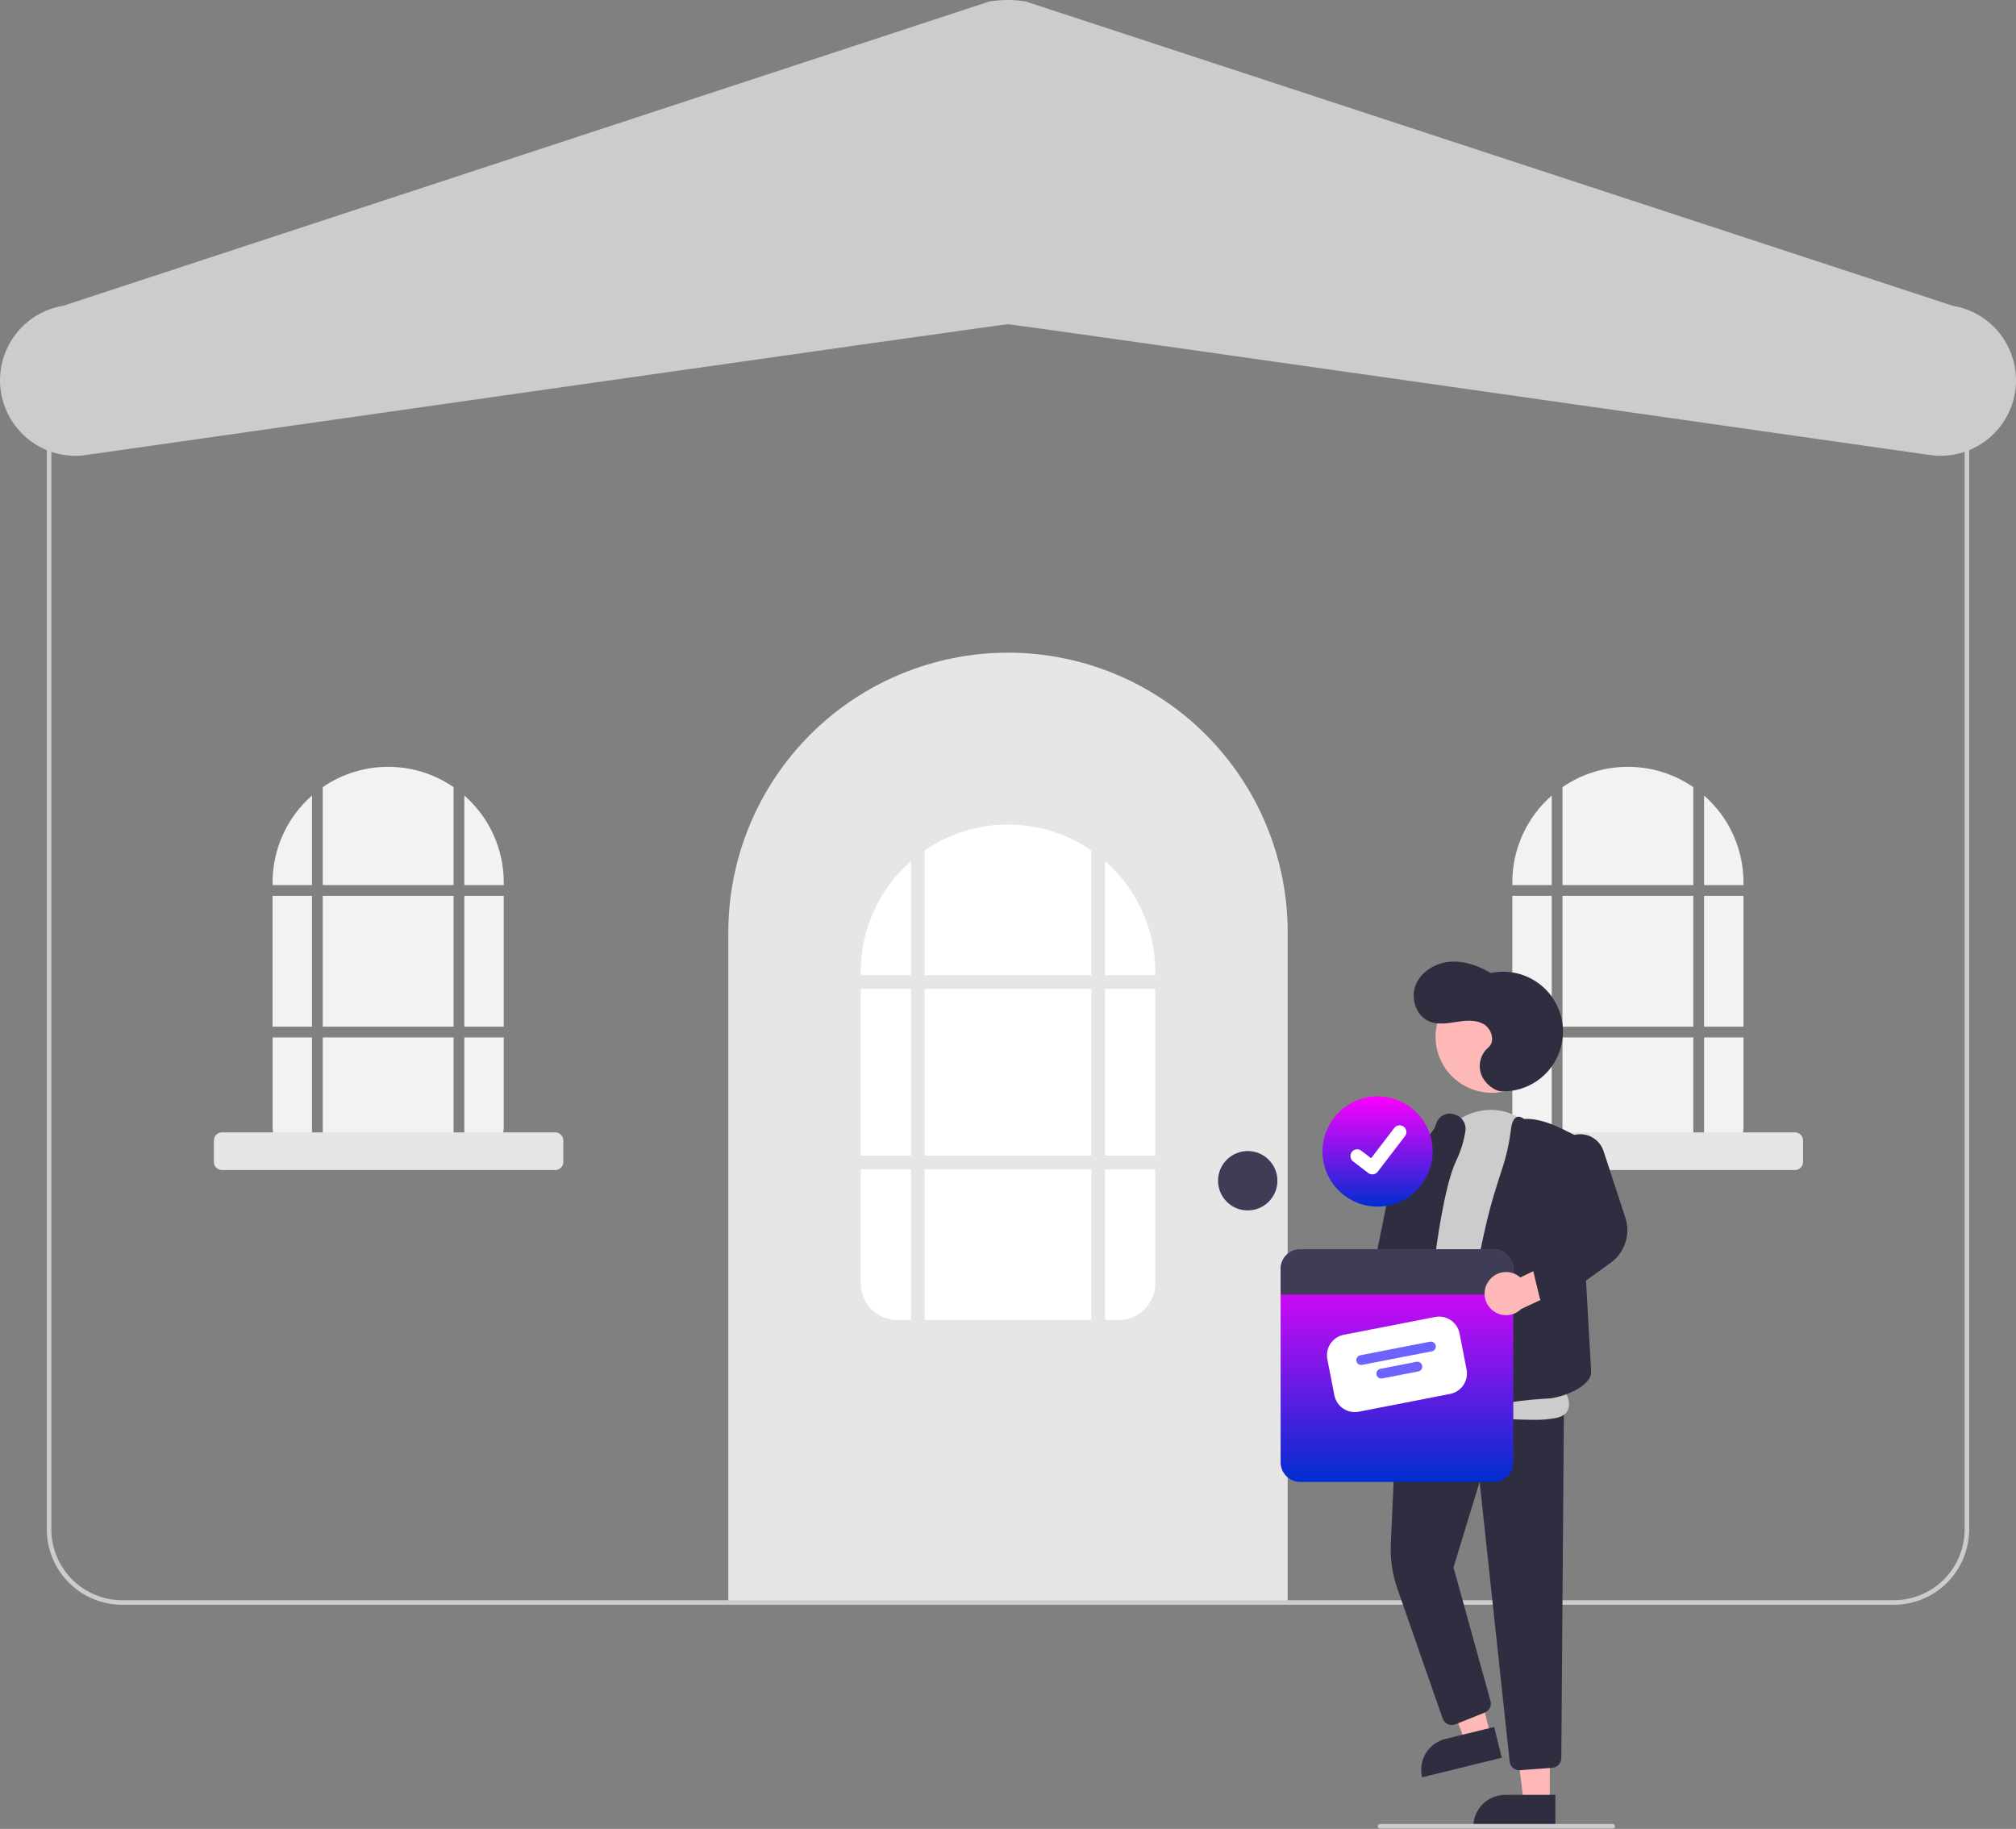 <svg width="883" height="801" viewBox="0 0 883 801" fill="none" xmlns="http://www.w3.org/2000/svg">
<rect x="0" y="0" width="883" height="801" fill="#808080" stroke="none"/>
<g clip-path="url(#clip0_617_5592)">
<path d="M441.5 285.856C457.587 285.856 473.516 289.025 488.379 295.181C503.241 301.337 516.745 310.36 528.121 321.736C539.496 333.111 548.519 346.615 554.675 361.477C560.831 376.34 564 392.269 564 408.356V701.856H319V408.356C319 392.269 322.169 376.34 328.325 361.477C334.481 346.615 343.504 333.111 354.879 321.736C366.255 310.36 379.759 301.337 394.621 295.181C409.484 289.025 425.413 285.856 441.5 285.856Z" fill="#E6E6E6"/>
<path d="M399 433.134H377V506.134H399V433.134Z" fill="white"/>
<path d="M478 512.134H405V578.134H478V512.134Z" fill="white"/>
<path d="M478 433.134H405V506.134H478V433.134Z" fill="white"/>
<path d="M484 427.134H506V425.633C506.008 416.448 504.049 407.367 500.254 399.002C496.459 390.637 490.917 383.181 484 377.137V427.134Z" fill="white"/>
<path d="M405 427.134H478V372.46C467.266 365.066 454.534 361.116 441.5 361.134C428.466 361.116 415.734 365.066 405 372.46V427.134Z" fill="white"/>
<path d="M399 512.134H377V562.134C377 566.377 378.686 570.447 381.686 573.447C384.687 576.448 388.757 578.134 393 578.134H399V512.134Z" fill="white"/>
<path d="M484 512.134V578.134H490C494.243 578.134 498.313 576.448 501.314 573.447C504.314 570.447 506 566.377 506 562.134V512.134H484Z" fill="white"/>
<path d="M399 427.134V377.137C392.083 383.182 386.541 390.637 382.746 399.002C378.951 407.367 376.992 416.448 377 425.634V427.134H399Z" fill="white"/>
<path d="M506 433.134H484V506.134H506V433.134Z" fill="white"/>
<path d="M546.5 530.134C553.68 530.134 559.5 524.313 559.5 517.134C559.5 509.954 553.68 504.134 546.5 504.134C539.32 504.134 533.5 509.954 533.5 517.134C533.5 524.313 539.32 530.134 546.5 530.134Z" fill="#3F3D56"/>
<path d="M136.657 392.368H119.39V449.664H136.657V392.368Z" fill="#F2F2F2"/>
<path d="M198.662 392.368H141.366V449.664H198.662V392.368Z" fill="#F2F2F2"/>
<path d="M220.639 392.368H203.372V449.664H220.639V392.368Z" fill="#F2F2F2"/>
<path d="M203.372 387.658H220.639V386.481C220.645 379.271 219.107 372.144 216.129 365.578C213.15 359.013 208.8 353.161 203.372 348.417V387.658Z" fill="#F2F2F2"/>
<path d="M198.662 454.373H141.366V506.174H198.662V454.373Z" fill="#F2F2F2"/>
<path d="M136.657 454.373H119.39V493.616C119.39 496.947 120.713 500.141 123.068 502.496C125.423 504.851 128.617 506.174 131.948 506.174H136.657L136.657 454.373Z" fill="#F2F2F2"/>
<path d="M203.372 454.373V506.174H208.081C209.73 506.175 211.363 505.85 212.887 505.219C214.41 504.587 215.795 503.662 216.961 502.496C218.127 501.33 219.052 499.946 219.683 498.422C220.314 496.899 220.639 495.266 220.639 493.616V454.373H203.372Z" fill="#F2F2F2"/>
<path d="M136.657 387.658V348.417C131.228 353.161 126.878 359.013 123.9 365.578C120.921 372.144 119.383 379.271 119.39 386.481V387.658H136.657Z" fill="#F2F2F2"/>
<path d="M141.366 387.658H198.662V344.746C190.237 338.943 180.245 335.842 170.014 335.856C159.784 335.842 149.792 338.943 141.366 344.746V387.658Z" fill="#F2F2F2"/>
<path d="M243.19 512.435H97.203C96.267 512.434 95.369 512.061 94.707 511.399C94.045 510.737 93.672 509.839 93.671 508.903V499.484C93.672 498.548 94.045 497.65 94.707 496.988C95.369 496.326 96.267 495.953 97.203 495.952H243.19C244.127 495.953 245.025 496.326 245.687 496.988C246.349 497.65 246.721 498.548 246.722 499.484V508.903C246.721 509.839 246.349 510.737 245.687 511.399C245.025 512.061 244.127 512.434 243.19 512.435Z" fill="#E6E6E6"/>
<path d="M679.657 392.368H662.39V449.664H679.657V392.368Z" fill="#F2F2F2"/>
<path d="M741.662 392.368H684.366V449.664H741.662V392.368Z" fill="#F2F2F2"/>
<path d="M763.639 392.368H746.372V449.664H763.639V392.368Z" fill="#F2F2F2"/>
<path d="M746.372 387.658H763.639V386.481C763.645 379.271 762.107 372.144 759.129 365.578C756.15 359.013 751.8 353.161 746.372 348.417V387.658Z" fill="#F2F2F2"/>
<path d="M741.662 454.373H684.366V506.174H741.662V454.373Z" fill="#F2F2F2"/>
<path d="M679.657 454.373H662.39V493.616C662.39 496.947 663.713 500.141 666.068 502.496C668.423 504.851 671.617 506.174 674.948 506.174H679.657L679.657 454.373Z" fill="#F2F2F2"/>
<path d="M746.372 454.373V506.174H751.081C752.73 506.175 754.363 505.85 755.887 505.219C757.41 504.587 758.795 503.662 759.961 502.496C761.127 501.33 762.052 499.946 762.683 498.422C763.314 496.899 763.639 495.266 763.639 493.616V454.373H746.372Z" fill="#F2F2F2"/>
<path d="M679.657 387.658V348.417C674.228 353.161 669.878 359.013 666.9 365.578C663.921 372.144 662.383 379.271 662.39 386.481V387.658H679.657Z" fill="#F2F2F2"/>
<path d="M684.366 387.658H741.662V344.746C733.237 338.943 723.245 335.842 713.014 335.856C702.784 335.842 692.791 338.943 684.366 344.746V387.658Z" fill="#F2F2F2"/>
<path d="M786.19 512.435H640.203C639.267 512.434 638.369 512.061 637.707 511.399C637.045 510.737 636.672 509.839 636.671 508.903V499.484C636.672 498.548 637.045 497.65 637.707 496.988C638.369 496.326 639.267 495.953 640.203 495.952H786.19C787.127 495.953 788.025 496.326 788.687 496.988C789.349 497.65 789.721 498.548 789.722 499.484V508.903C789.721 509.839 789.349 510.737 788.687 511.399C788.025 512.061 787.127 512.434 786.19 512.435Z" fill="#E6E6E6"/>
<path d="M829.5 702.856H53.5C44.751 702.846 36.363 699.366 30.176 693.18C23.99 686.993 20.51 678.605 20.5 669.856V166.856C20.51 158.107 23.99 149.719 30.176 143.533C36.363 137.346 44.751 133.866 53.5 133.856H829.5C838.249 133.866 846.637 137.346 852.824 143.533C859.01 149.719 862.49 158.107 862.5 166.856V669.856C862.49 678.605 859.01 686.993 852.824 693.18C846.637 699.366 838.249 702.846 829.5 702.856ZM53.5 135.856C45.281 135.866 37.402 139.135 31.59 144.946C25.778 150.758 22.509 158.637 22.5 166.856V669.856C22.509 678.075 25.778 685.955 31.59 691.766C37.402 697.578 45.281 700.847 53.5 700.856H829.5C837.719 700.847 845.598 697.578 851.41 691.766C857.222 685.955 860.491 678.075 860.5 669.856V166.856C860.491 158.637 857.222 150.758 851.41 144.946C845.598 139.135 837.719 135.866 829.5 135.856H53.5Z" fill="#CCCCCC"/>
<path d="M33.048 199.626C24.741 199.619 16.74 196.487 10.637 190.851C4.533 185.216 0.774 177.49 0.107 169.209C-0.56 160.929 1.913 152.7 7.035 146.16C12.157 139.619 19.553 135.246 27.752 133.909L433.306 0.658C438.576 -0.213 443.953 -0.219 449.225 0.639L855.319 133.931C863.966 135.358 871.693 140.159 876.802 147.28C881.912 154.401 883.985 163.259 882.567 171.907C881.149 180.556 876.355 188.288 869.24 193.404C862.124 198.521 853.268 200.603 844.618 199.193C840.243 198.568 445.096 142.147 441.492 141.999C437.902 142.147 42.37 198.624 38.375 199.194C36.614 199.481 34.833 199.626 33.048 199.626Z" fill="#CCCCCC"/>
<path d="M615.436 623.406C616.272 622.32 616.86 621.064 617.159 619.726C617.458 618.388 617.459 617.001 617.164 615.662C616.868 614.323 616.283 613.066 615.449 611.978C614.614 610.89 613.552 609.998 612.336 609.366L614.189 588.018L601.491 583.728L599.297 613.911C598.369 616.025 598.249 618.405 598.959 620.601C599.669 622.797 601.16 624.656 603.149 625.827C605.138 626.997 607.488 627.397 609.752 626.951C612.017 626.505 614.039 625.243 615.436 623.406Z" fill="#FFB8B8"/>
<path d="M678.804 789.38L667.371 789.379L661.935 745.283L678.808 745.284L678.804 789.38Z" fill="#FFB8B8"/>
<path d="M659.205 786.112H681.253V799.994H645.323C645.323 798.171 645.682 796.366 646.38 794.682C647.078 792.998 648.1 791.467 649.389 790.178C650.678 788.889 652.209 787.867 653.893 787.169C655.577 786.471 657.382 786.112 659.205 786.112Z" fill="#2F2E41"/>
<path d="M652.853 760.12L641.751 762.848L625.945 721.325L642.331 717.299L652.853 760.12Z" fill="#FFB8B8"/>
<path d="M633.041 761.625L654.452 756.364L657.765 769.845L622.873 778.418C622.438 776.648 622.356 774.809 622.632 773.007C622.907 771.205 623.535 769.475 624.479 767.916C625.423 766.356 626.666 764.998 628.135 763.919C629.604 762.839 631.271 762.06 633.041 761.625Z" fill="#2F2E41"/>
<path d="M665.423 775.322C664.379 775.324 663.372 774.938 662.597 774.24C661.822 773.542 661.333 772.581 661.227 771.543L648.071 648.99L636.624 686.465L652.838 744.998C653.116 746.002 653.015 747.073 652.552 748.006C652.09 748.939 651.299 749.669 650.332 750.055L637.442 755.21C636.912 755.423 636.343 755.525 635.772 755.512C635.201 755.499 634.638 755.369 634.118 755.133C633.598 754.896 633.131 754.556 632.746 754.133C632.361 753.711 632.065 753.215 631.877 752.675L612.007 695.666C609.831 689.442 608.868 682.858 609.171 676.271L611.945 614.748L684.987 617.84L683.847 770.055C683.833 771.114 683.425 772.131 682.701 772.905C681.978 773.679 680.991 774.156 679.935 774.241L665.75 775.31C665.641 775.318 665.531 775.322 665.423 775.322Z" fill="#2F2E41"/>
<path d="M653.326 478.593C666.891 478.593 677.887 467.596 677.887 454.031C677.887 440.467 666.891 429.47 653.326 429.47C639.761 429.47 628.765 440.467 628.765 454.031C628.765 467.596 639.761 478.593 653.326 478.593Z" fill="#FFB8B8"/>
<path d="M671.388 621.843C664.92 621.843 656.884 621.314 648.571 620.767C637.21 620.019 625.464 619.247 616.696 619.754C615.512 619.871 614.317 619.684 613.227 619.209C612.136 618.733 611.185 617.987 610.464 617.04C601.425 605.466 615.367 560.333 615.965 558.417L627.312 507.949C629.807 496.849 637.782 488.661 648.124 486.581C657.804 484.636 667.167 488.512 673.172 496.956C673.491 497.404 673.809 497.863 674.128 498.335C693.68 527.291 682.621 599.231 681.88 603.874C682.913 605.111 688.498 612.106 686.962 616.965C686.338 618.941 684.642 620.288 681.92 620.968C678.453 621.655 674.92 621.948 671.388 621.843Z" fill="#CCCCCC"/>
<path d="M617.092 621.866C614.867 621.866 611.867 621.045 607.82 619.361C606.081 618.637 600.789 616.435 607.213 560.289C610.369 532.709 614.89 505.322 614.935 505.048L614.979 504.784L615.222 504.674C615.339 504.621 626.884 499.328 628.892 492.528C628.962 492.292 629.04 492.064 629.126 491.844C629.678 490.332 630.793 489.091 632.238 488.382C633.682 487.672 635.345 487.548 636.879 488.035C638.5 488.422 639.913 489.411 640.831 490.802C641.749 492.193 642.103 493.881 641.822 495.523C641.123 499.959 639.778 504.268 637.831 508.315C632.398 519.525 628.718 549.242 628.681 549.541C628.474 552.079 623.543 612.213 622.593 616.777C622.261 618.37 621.651 620.321 619.859 621.267C619 621.69 618.049 621.896 617.092 621.866Z" fill="#2F2E41"/>
<path d="M643.924 619.561C643.475 619.561 643.039 619.411 642.685 619.136C635.459 613.645 647.153 547.084 654.089 524.12C655.478 519.522 656.715 515.583 657.765 512.414C659.68 506.727 661.017 500.862 661.755 494.907C662.136 491.682 662.966 489.84 664.292 489.275C665.213 488.882 666.296 489.149 667.511 490.068C673.917 489.753 680.143 492.37 685.913 495.249L691.105 497.84L696.931 600.989C696.767 607.572 683.79 612.219 678.127 612.516C669.039 612.992 652.719 614.472 645.527 619.025C645.055 619.354 644.498 619.54 643.924 619.561Z" fill="#2F2E41"/>
<path d="M611.466 600.208C611.38 600.208 611.294 600.205 611.208 600.2L599.441 599.476C598.855 599.44 598.283 599.282 597.761 599.013C597.239 598.744 596.779 598.369 596.41 597.913C596.041 597.456 595.771 596.928 595.618 596.361C595.464 595.795 595.43 595.203 595.518 594.622L600.843 559.344L610.867 509.846C611.114 508.627 611.614 507.473 612.336 506.46C613.057 505.446 613.983 504.595 615.055 503.963C616.126 503.33 617.318 502.93 618.554 502.788C619.79 502.645 621.042 502.764 622.229 503.137C624.258 503.784 625.989 505.136 627.109 506.948C628.229 508.759 628.664 510.912 628.336 513.016L620.372 562.613L615.658 596.56C615.513 597.569 615.01 598.494 614.24 599.163C613.471 599.833 612.486 600.204 611.466 600.208Z" fill="#2F2E41"/>
<path d="M657.813 477.988C661.509 478.068 665.181 477.365 668.586 475.925C671.991 474.485 675.054 472.34 677.571 469.632C680.089 466.924 682.004 463.714 683.193 460.213C684.381 456.712 684.816 452.999 684.467 449.318C684.118 445.637 682.994 442.071 681.17 438.856C679.345 435.64 676.86 432.847 673.879 430.66C670.897 428.473 667.487 426.942 663.872 426.167C660.257 425.392 656.518 425.39 652.902 426.163C647.501 422.884 641.222 420.677 634.928 421.238C628.634 421.799 622.409 425.536 620.056 431.4C617.702 437.264 620.231 444.994 626.083 447.377C629.835 448.905 634.072 448.164 638.075 447.548C642.079 446.932 646.447 446.53 649.932 448.596C653.416 450.662 654.983 456.201 651.862 458.784C650.208 460.208 649.026 462.102 648.475 464.213C647.924 466.325 648.03 468.554 648.778 470.605C650.346 474.661 654.627 477.92 657.813 477.988Z" fill="#2F2E41"/>
<path d="M603.37 480.179C596.969 480.183 590.831 482.729 586.306 487.256C581.782 491.784 579.24 497.923 579.24 504.325C579.24 510.726 581.782 516.865 586.306 521.393C590.831 525.92 596.969 528.466 603.37 528.47C609.771 528.466 615.909 525.92 620.434 521.393C624.958 516.865 627.5 510.726 627.5 504.325C627.5 497.923 624.958 491.784 620.434 487.257C615.909 482.729 609.771 480.183 603.37 480.179Z" fill="url(#paint0_linear_617_5592)"/>
<path d="M601.079 514.353C600.444 514.354 599.825 514.148 599.316 513.767L599.285 513.743L592.645 508.664C592.337 508.428 592.079 508.134 591.885 507.798C591.691 507.463 591.565 507.092 591.515 506.708C591.464 506.324 591.489 505.934 591.589 505.559C591.69 505.185 591.862 504.834 592.098 504.526C592.334 504.219 592.628 503.961 592.964 503.767C593.299 503.573 593.669 503.447 594.054 503.396C594.438 503.346 594.828 503.371 595.203 503.471C595.577 503.571 595.928 503.744 596.235 503.98L600.536 507.278L610.7 494.019C610.935 493.712 611.229 493.454 611.564 493.26C611.9 493.066 612.27 492.94 612.654 492.889C613.038 492.839 613.428 492.864 613.803 492.964C614.177 493.064 614.528 493.237 614.835 493.473L614.836 493.473L614.773 493.561L614.838 493.473C615.458 493.95 615.863 494.653 615.966 495.429C616.068 496.204 615.859 496.988 615.383 497.61L603.429 513.198C603.152 513.557 602.797 513.848 602.39 514.048C601.983 514.247 601.535 514.35 601.082 514.349L601.079 514.353Z" fill="white"/>
<path d="M654.234 547.134H569.489C568.362 547.133 567.246 547.355 566.204 547.786C565.163 548.218 564.217 548.85 563.42 549.647C562.623 550.444 561.991 551.39 561.56 552.431C561.129 553.472 560.907 554.588 560.907 555.716V640.46C560.907 641.587 561.129 642.703 561.56 643.745C561.991 644.786 562.623 645.732 563.42 646.529C564.217 647.326 565.163 647.958 566.204 648.389C567.246 648.82 568.362 649.042 569.489 649.042H654.234C655.361 649.042 656.477 648.82 657.518 648.389C658.559 647.958 659.505 647.326 660.302 646.529C661.099 645.732 661.731 644.786 662.163 643.745C662.594 642.703 662.816 641.587 662.815 640.46V555.716C662.816 554.588 662.594 553.472 662.163 552.431C661.731 551.39 661.099 550.444 660.302 549.647C659.505 548.85 658.559 548.218 657.518 547.786C656.477 547.355 655.361 547.133 654.234 547.134Z" fill="url(#paint1_linear_617_5592)"/>
<path d="M635.148 610.502L595.136 618.294C592.763 618.754 590.304 618.253 588.299 616.902C586.295 615.551 584.908 613.459 584.443 611.087L581.368 595.293C580.908 592.92 581.409 590.461 582.76 588.456C584.111 586.452 586.202 585.065 588.575 584.6L628.586 576.808C630.96 576.349 633.418 576.85 635.423 578.201C637.428 579.552 638.814 581.643 639.279 584.016L642.355 599.81C642.814 602.183 642.313 604.642 640.962 606.646C639.611 608.651 637.52 610.038 635.148 610.502Z" fill="white"/>
<path d="M627.143 591.843L596.608 597.79C596.049 597.899 595.47 597.781 594.999 597.463C594.527 597.145 594.201 596.652 594.092 596.094C593.983 595.535 594.101 594.957 594.419 594.485C594.737 594.013 595.229 593.687 595.788 593.578L626.323 587.632C626.599 587.578 626.884 587.579 627.16 587.634C627.437 587.69 627.699 587.8 627.933 587.958C628.167 588.115 628.367 588.317 628.523 588.552C628.679 588.787 628.787 589.05 628.841 589.327C628.894 589.604 628.893 589.888 628.837 590.165C628.781 590.441 628.671 590.703 628.513 590.937C628.356 591.171 628.153 591.371 627.918 591.527C627.683 591.682 627.42 591.79 627.143 591.843Z" fill="#6C63FF"/>
<path d="M621.207 600.649L605.413 603.725C605.137 603.779 604.852 603.778 604.576 603.722C604.3 603.666 604.038 603.556 603.804 603.398C603.571 603.241 603.37 603.039 603.215 602.804C603.059 602.569 602.951 602.306 602.897 602.029C602.844 601.753 602.845 601.468 602.901 601.192C602.957 600.916 603.067 600.654 603.224 600.42C603.382 600.186 603.584 599.986 603.819 599.83C604.053 599.675 604.317 599.567 604.593 599.513L620.387 596.438C620.946 596.329 621.525 596.446 621.996 596.764C622.468 597.082 622.795 597.575 622.903 598.133C623.012 598.692 622.894 599.271 622.576 599.743C622.258 600.214 621.766 600.541 621.207 600.649Z" fill="#6C63FF"/>
<path d="M662.815 555.716V566.979H560.907V555.716C560.907 554.588 561.129 553.472 561.56 552.431C561.991 551.39 562.623 550.444 563.42 549.647C564.217 548.85 565.163 548.218 566.205 547.786C567.246 547.355 568.362 547.133 569.489 547.134H654.234C655.361 547.133 656.477 547.355 657.518 547.786C658.559 548.218 659.505 548.85 660.302 549.647C661.099 550.444 661.731 551.39 662.163 552.431C662.594 553.472 662.816 554.588 662.815 555.716Z" fill="#3F3D56"/>
<path d="M651.668 561.592C652.386 560.424 653.351 559.428 654.496 558.673C655.64 557.919 656.936 557.424 658.292 557.225C659.649 557.025 661.032 557.125 662.345 557.518C663.659 557.911 664.87 558.588 665.894 559.499L685.189 550.179L693.712 560.523L666.279 573.302C664.633 574.921 662.451 575.879 660.146 575.996C657.841 576.113 655.573 575.38 653.772 573.937C651.971 572.493 650.763 570.44 650.375 568.164C649.987 565.889 650.447 563.551 651.668 561.592Z" fill="#FFB8B8"/>
<path d="M678.472 571.602C677.522 571.602 676.599 571.282 675.853 570.694C675.107 570.106 674.58 569.284 674.357 568.361L671.555 556.711C671.341 555.834 671.414 554.913 671.763 554.081C672.113 553.249 672.719 552.552 673.495 552.091L690.397 541.976L681.757 510.341C681.148 508.093 681.281 505.708 682.136 503.541C682.951 501.486 684.38 499.733 686.228 498.52C688.075 497.307 690.252 496.692 692.461 496.76C694.67 496.828 696.805 497.575 698.574 498.899C700.344 500.223 701.662 502.061 702.35 504.161L711.889 533.286C713.061 536.837 713.07 540.668 711.915 544.224C710.76 547.78 708.502 550.875 705.468 553.06L680.949 570.798C680.229 571.32 679.362 571.601 678.472 571.602Z" fill="#2F2E41"/>
<path d="M706.401 800.856H604.401C604.136 800.856 603.882 800.751 603.694 800.563C603.507 800.376 603.401 800.121 603.401 799.856C603.401 799.591 603.507 799.336 603.694 799.149C603.882 798.961 604.136 798.856 604.401 798.856H706.401C706.667 798.856 706.921 798.961 707.108 799.149C707.296 799.336 707.401 799.591 707.401 799.856C707.401 800.121 707.296 800.376 707.108 800.563C706.921 800.751 706.667 800.856 706.401 800.856Z" fill="#CCCCCC"/>
</g>
<defs>
<linearGradient id="paint0_linear_617_5592" x1="603.37" y1="480.179" x2="603.37" y2="528.47" gradientUnits="userSpaceOnUse">
<stop stop-color="#FD00FF"/>
<stop offset="1" stop-color="#002DD0"/>
</linearGradient>
<linearGradient id="paint1_linear_617_5592" x1="611.861" y1="547.134" x2="611.861" y2="649.042" gradientUnits="userSpaceOnUse">
<stop stop-color="#FD00FF"/>
<stop offset="1" stop-color="#002DD0"/>
</linearGradient>
<clipPath id="clip0_617_5592">
<rect width="883" height="800.856" fill="white"/>
</clipPath>
</defs>
</svg>

